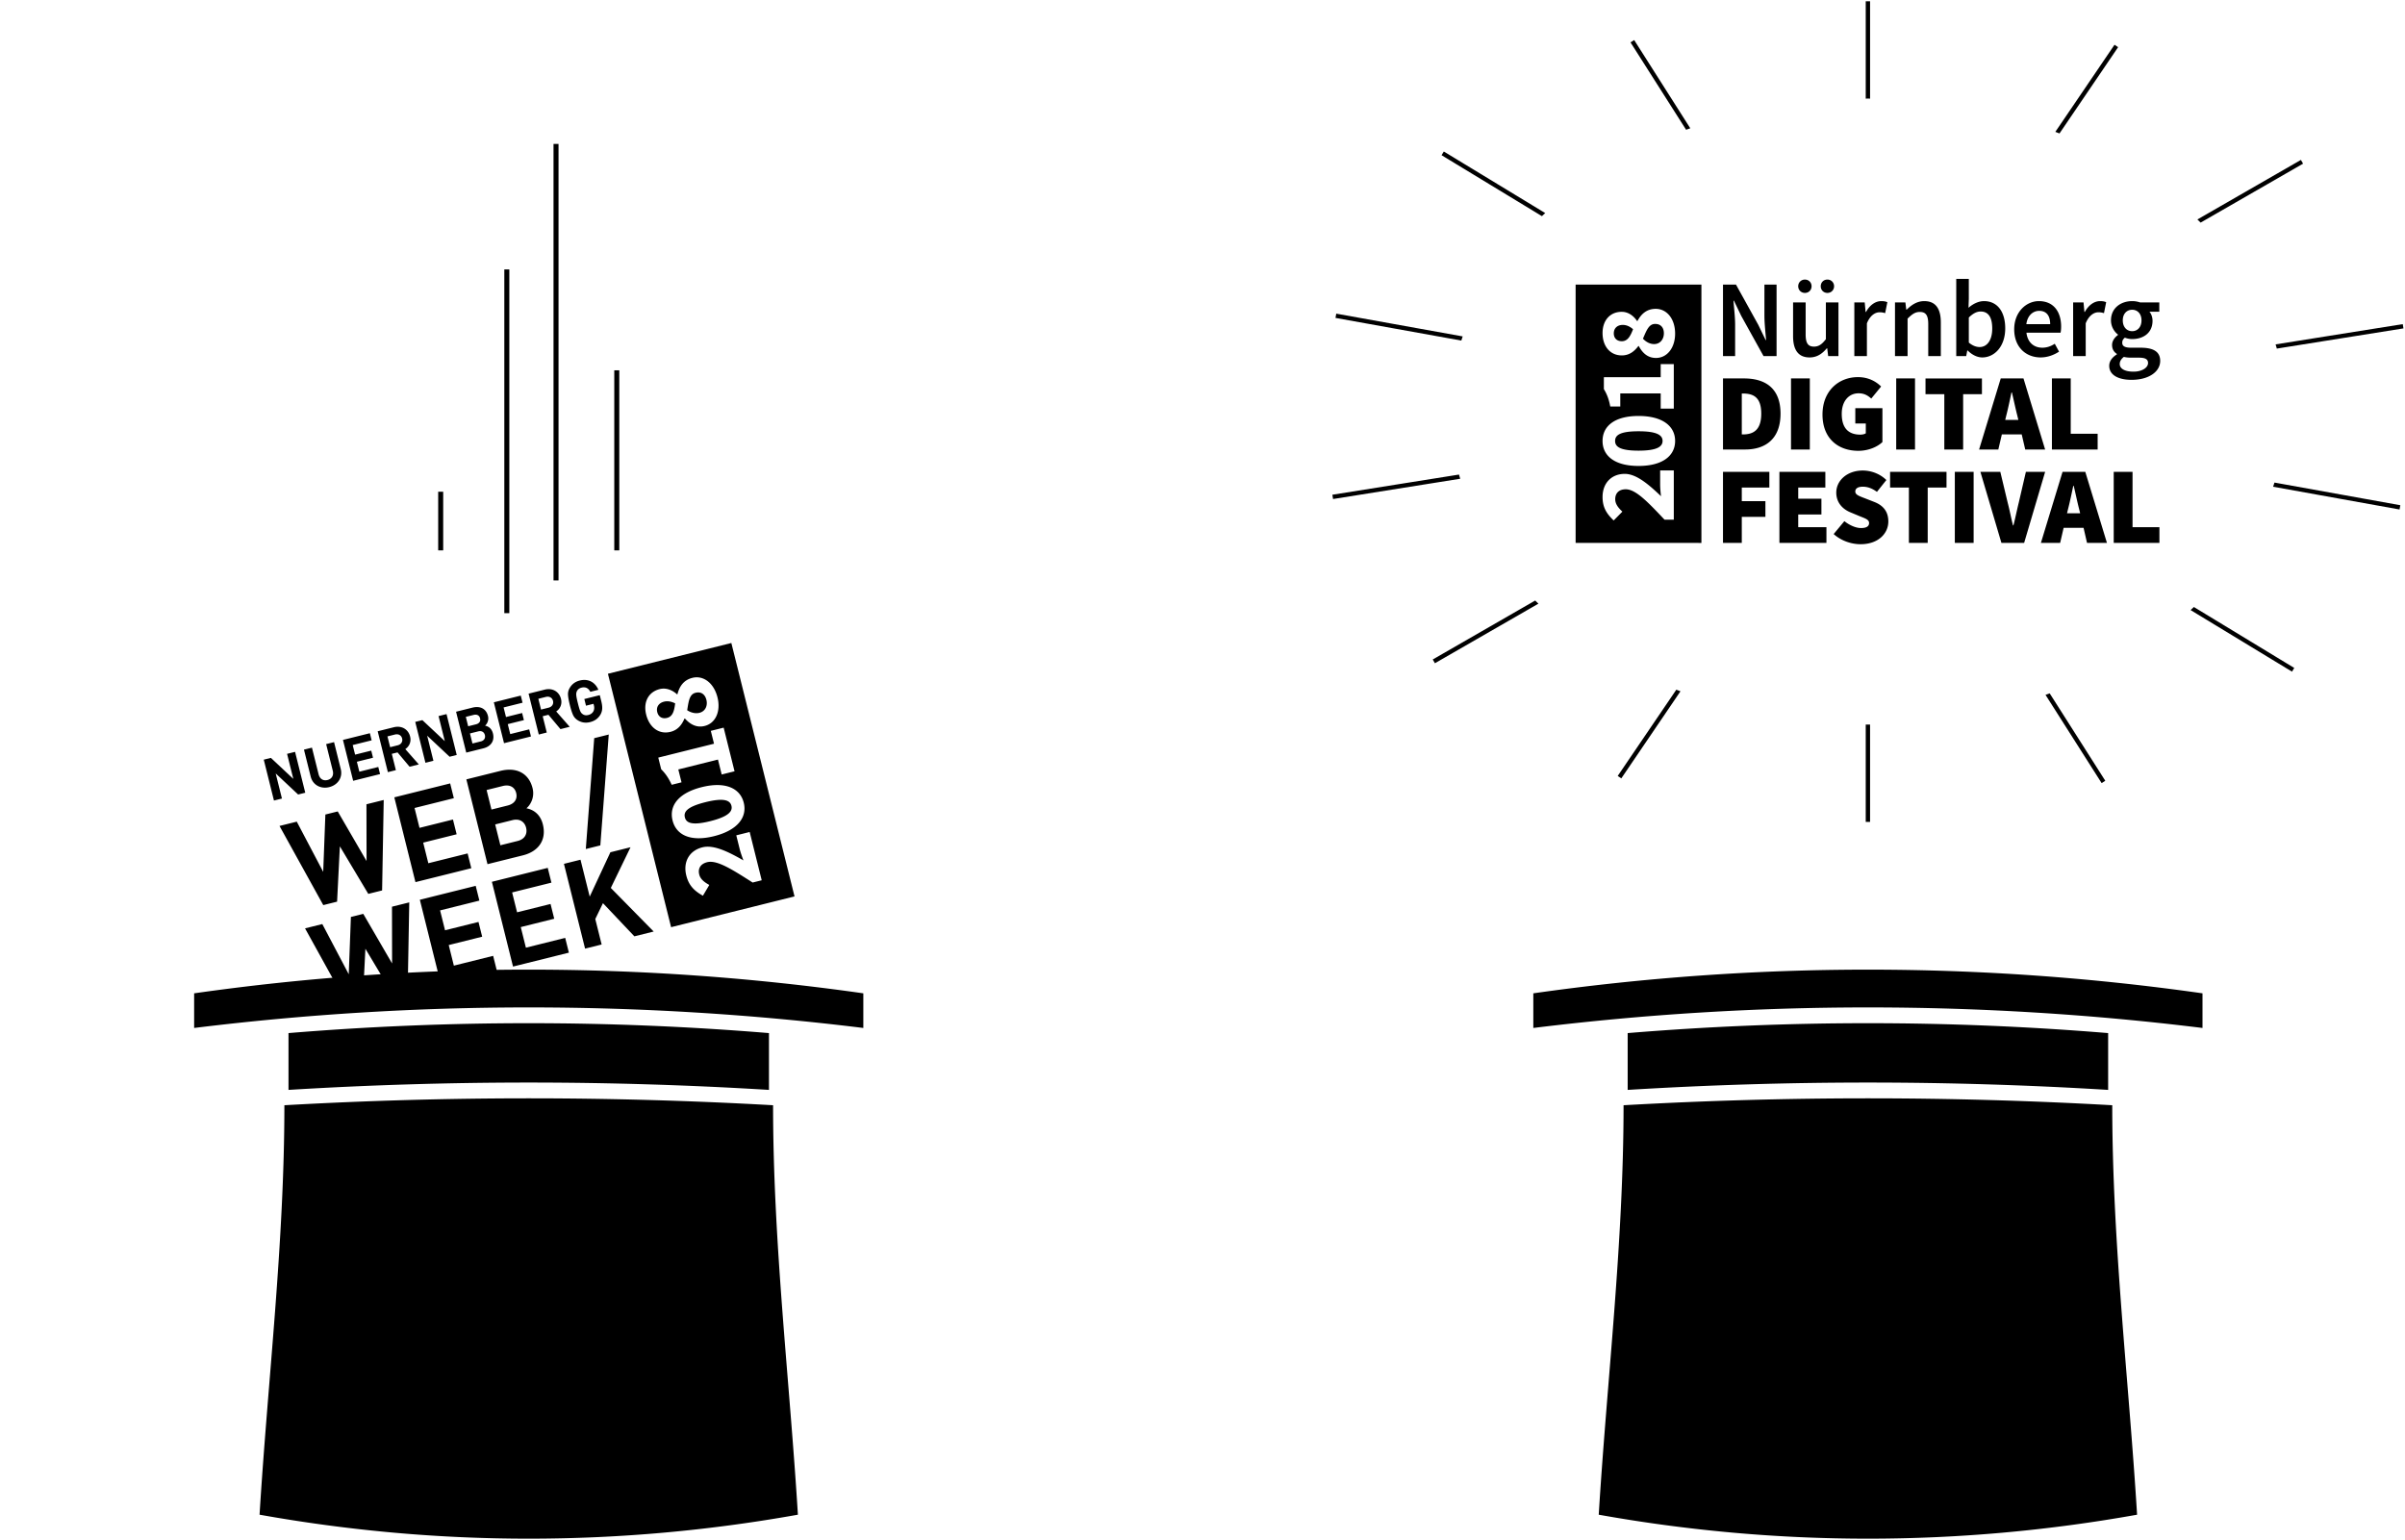 <svg xmlns="http://www.w3.org/2000/svg" width="961" height="615.393"><path d="M846.362 18.858l-1.434-.974-23.65 34.812c.556.21 1.111.42 1.664.635l23.42-34.473zM646.412 310.089l1.434.973 23.648-34.81c-.556-.21-1.11-.42-1.663-.635l-23.419 34.472zM572.501 263.545l.863 1.502 41.36-23.803c-.433-.417-.86-.837-1.286-1.258l-40.937 23.559zM920.272 65.404l-.863-1.501-41.36 23.803c.433.417.859.837 1.285 1.258l40.938-23.56zM532.394 197.712l.273 1.71 50.813-8.101c-.163-.559-.332-1.115-.485-1.676l-50.601 8.067zM960.379 131.238l-.273-1.71-50.813 8.101c.162.559.332 1.115.485 1.677l50.601-8.068zM533.946 125.342l-.307 1.705 50.287 9.055c.172-.557.358-1.109.541-1.663l-50.521-9.097zM908.303 194.509l50.521 9.097.307-1.705-50.287-9.055c-.172.557-.359 1.11-.541 1.663zM915.846 268.409l.898-1.48-40.102-24.355c-.438.41-.872.821-1.316 1.227l40.52 24.608zM576.925 60.541l-.898 1.48 40.101 24.354c.437-.41.872-.821 1.316-1.226l-40.519-24.608zM652.992 16.008l-1.461.93 22.209 34.921c.555-.202 1.115-.397 1.674-.594l-22.422-35.257zM839.777 312.941l1.461-.93-22.209-34.922c-.555.202-1.115.397-1.674.595l22.422 35.257zM747.251 39.405V.5h-1.732v38.905c.289-.001.576-.008.866-.008s.577.007.866.008zM745.519 289.543v38.904h1.732v-38.904c-.289.001-.576.008-.866.008s-.577-.007-.866-.008zM344.971 410.8a1092.9 1092.9 0 0 0-267.397 0v-13.841a948.793 948.793 0 0 1 267.397 0V410.8z"/><path d="M115.279 412.848v22.703a1570.604 1570.604 0 0 1 191.987 0v-22.703a1167.884 1167.884 0 0 0-191.987 0zM308.909 441.68a1728.803 1728.803 0 0 0-195.272 0c-.001 55.114-6.616 109.774-9.919 163.632 71.4 12.775 143.709 12.775 215.109 0-3.303-53.857-9.917-108.518-9.918-163.632zM855.706 128.025c0-2.662-1.618-4.236-3.716-4.236-2.094 0-3.757 1.528-3.757 4.236 0 2.754 1.663 4.326 3.757 4.326 2.053 0 3.716-1.572 3.716-4.326zm2.621 17.043c0-1.661-1.356-2.142-3.805-2.142h-2.927c-1.176 0-2.091-.087-2.928-.306-1.131.877-1.654 1.836-1.654 2.842 0 1.921 2.094 3.058 5.504 3.058 3.451.001 5.81-1.616 5.81-3.452zm-13.718 43.49h7.518v22.108h10.742v6.293h-18.26v-28.401zm-199.762-55.324c0 1.718 1.054 3.124 3.207 3.124 2.289 0 3.388-1.934 4.49-4.794-1.275-1.102-2.64-1.718-4.089-1.718-2.16 0-3.608 1.279-3.608 3.388zm-15.255-19.494v103.224l50.266.004V113.74h-50.266zm39.232 93.94h-3.698c-6.731-7.133-11.524-12.147-15.487-12.147-2.724 0-4.221 1.541-4.221 3.963 0 2.024 1.364 3.562 2.857 4.969l-3.477 3.521c-2.946-2.774-4.442-5.368-4.442-9.374 0-5.5 3.521-9.237 8.888-9.237 4.708 0 9.722 4.398 14.474 8.929-.177-1.408-.351-3.344-.351-4.664v-5.633h5.457v19.673zm-14.083-21.474c-9.5 0-14.385-4.003-14.385-9.987 0-5.983 4.885-9.987 14.385-9.987 9.508 0 14.609 4.004 14.609 9.987.001 5.984-5.101 9.987-14.609 9.987zm-7.3-28.993v5.237h-4.003c-.579-3.038-1.364-4.975-2.555-6.953v-4.753l22.705.001v-5.235h5.235v17.773h-5.235v-6.07h-16.147zm14.256-14.165c-3.392 0-5.456-2.112-6.864-4.752h-.177c-1.629 2.157-3.653 3.738-6.603 3.738-4.748 0-7.697-3.738-7.697-8.933 0-5.102 3.037-8.49 7.657-8.49 2.684 0 4.84 1.716 6.111 3.653h.181c1.453-2.684 3.605-4.84 7.304-4.84 4.397 0 7.741 3.959 7.741 9.898.001 5.588-3.125 9.726-7.653 9.726zm-6.956 29.301c-7.653 0-9.371 1.674-9.371 3.871 0 2.157 1.718 3.875 9.371 3.875 7.612 0 9.596-1.718 9.596-3.875 0-2.198-1.983-3.871-9.596-3.871zm6.651-42.897c-2.466 0-3.392 2.376-4.889 5.895 1.14 1.231 2.732 2.157 4.446 2.157 2.463 0 3.911-1.98 3.911-4.313 0-2.156-1.142-3.739-3.468-3.739zm27.088-15.712h5.198l8.91 16.081 2.935 6.072h.17c-.218-2.927-.656-6.555-.656-9.744V113.74h4.852v28.574h-5.198l-8.918-16.079-2.924-6.074h-.177c.218 3.016.656 6.466.656 9.659v12.494h-4.848V113.74zm28.007 20.582v-13.459h5.024v12.803c0 3.539 1.011 4.848 3.322 4.848 1.88 0 3.145-.874 4.763-2.971v-14.68h5.024v21.452h-4.11l-.391-3.145h-.133c-1.88 2.229-3.971 3.67-6.905 3.67-4.581-.001-6.594-3.103-6.594-8.518zm2.05-19.93c0-1.482 1.139-2.665 2.673-2.665 1.574 0 2.665 1.183 2.665 2.665 0 1.486-1.091 2.667-2.665 2.667-1.534.001-2.673-1.181-2.673-2.667zm9.006 0c0-1.482 1.095-2.665 2.666-2.665 1.529 0 2.665 1.183 2.665 2.665 0 1.486-1.136 2.667-2.665 2.667-1.571.001-2.666-1.181-2.666-2.667zm13.419 6.47h4.147l.354 3.801h.173c1.526-2.798 3.801-4.328 6.072-4.328 1.091 0 1.787.133 2.447.438l-.877 4.369c-.741-.217-1.309-.35-2.224-.35-1.714 0-3.76 1.184-5.068 4.417v13.105h-5.025v-21.452zm16.247 0h4.154l.354 2.883h.169c1.921-1.88 4.107-3.41 7.034-3.41 4.59 0 6.603 3.104 6.603 8.523v13.456h-5.024v-12.801c0-3.537-1.003-4.85-3.37-4.85-1.876 0-3.097.918-4.888 2.665v14.986h-5.032v-21.452zm29.02 19.183h-.133l-.435 2.269h-3.975v-30.849h5.021v7.952l-.126 3.585c1.788-1.572 4.011-2.667 6.201-2.667 5.375 0 8.476 4.284 8.476 10.883 0 7.384-4.413 11.622-9.176 11.622-1.967-.001-4.068-1.005-5.853-2.795zm9.833-8.739c0-4.284-1.394-6.818-4.634-6.818-1.57 0-3.057.787-4.719 2.404v10.005c1.529 1.312 3.063 1.792 4.328 1.792 2.838-.001 5.025-2.535 5.025-7.383zm8.781.304c0-6.992 4.852-11.275 9.876-11.275 5.811 0 8.874 4.195 8.874 10.184 0 .96-.093 1.921-.226 2.446h-13.633c.439 3.801 2.887 5.985 6.342 5.985 1.835 0 3.406-.568 4.977-1.572l1.707 3.146c-2.058 1.353-4.631 2.315-7.344 2.315-5.943 0-10.573-4.151-10.573-11.229zm14.378-2.053c0-3.321-1.445-5.331-4.373-5.331-2.532 0-4.719 1.878-5.153 5.331h9.526zm9.172-8.695h4.154l.351 3.801h.173c1.53-2.798 3.805-4.328 6.079-4.328 1.088 0 1.784.133 2.444.438l-.877 4.369c-.741-.217-1.313-.35-2.23-.35-1.703 0-3.761 1.184-5.069 4.417v13.105h-5.024v-21.452zm14.421 25.344c0-1.794 1.091-3.366 3.06-4.59v-.175c-1.091-.697-1.925-1.832-1.925-3.582 0-1.661 1.132-3.102 2.359-3.976v-.177c-1.444-1.091-2.794-3.145-2.794-5.681 0-4.936 3.971-7.69 8.476-7.69 1.184 0 2.271.221 3.148.527h7.687v3.714h-3.931c.697.828 1.229 2.14 1.229 3.626 0 4.763-3.588 7.299-8.133 7.299a7.966 7.966 0 0 1-2.928-.571c-.656.571-1.047 1.091-1.047 2.053 0 1.226.87 1.967 3.495 1.967h3.805c5.15 0 7.863 1.574 7.863 5.289 0 4.239-4.457 7.557-11.446 7.557-5.11 0-8.918-1.832-8.918-5.59zm-154.334 5.03h8.391c8.652 0 14.599 4.018 14.599 14.071 0 10.046-5.946 14.33-14.167 14.33h-8.822v-28.401zm7.953 22.373c4.106 0 7.336-1.663 7.336-8.302 0-6.643-3.229-8.042-7.336-8.042h-.438v16.344h.438zm19.228-22.373h7.514v28.401h-7.514v-28.401zm12.582 14.418c0-9.526 6.552-14.942 14.157-14.942 4.198 0 7.255 1.748 9.268 3.757l-3.938 4.807c-1.4-1.224-2.794-2.099-5.068-2.099-3.85 0-6.725 3.062-6.725 8.215 0 5.331 2.352 8.302 7.429 8.302.785 0 1.655-.177 2.179-.524v-3.932h-4.192v-6.12h10.835v13.546c-2.009 1.924-5.589 3.499-9.614 3.499-7.953.001-14.331-4.81-14.331-14.509zm29.452-14.418h7.517v28.401h-7.517v-28.401zm19.222 6.293H769.4v-6.293h22.551v6.293h-7.51v22.108h-7.524v-22.108zm30.937 16.08h-7.944l-1.408 6.027h-7.683l8.648-28.401h9.091l8.648 28.401h-7.951l-1.401-6.027zm-1.348-5.812l-.479-1.97c-.7-2.708-1.401-6.16-2.102-8.999h-.173c-.608 2.883-1.313 6.291-2.014 8.999l-.479 1.97h5.247zm13.411-16.561h7.517v22.11h10.754v6.291h-18.271v-28.401zM688.48 188.558h18.525v6.293h-11.012v5.416h9.438v6.293h-9.438v10.399h-7.514v-28.401zm22.547 0h18.352v6.293h-10.835v4.454h9.265v6.292h-9.265v5.069h11.271v6.293h-18.787v-28.401zm21.677 24.862l4.276-5.157c2.013 1.614 4.55 2.754 6.647 2.754 2.267 0 3.229-.743 3.229-2.01 0-1.356-1.441-1.79-3.842-2.754l-3.543-1.481c-3.056-1.229-5.722-3.805-5.722-7.914 0-4.853 4.372-8.826 10.573-8.826 3.233 0 6.813 1.224 9.441 3.803l-3.761 4.719c-1.92-1.356-3.583-2.053-5.681-2.053-1.836 0-2.972.652-2.972 1.921 0 1.356 1.615 1.836 4.192 2.84l3.458 1.355c3.535 1.394 5.548 3.841 5.548 7.779 0 4.807-4.019 9.087-11.104 9.087-3.58 0-7.686-1.309-10.739-4.063zm30.061-18.569h-7.517v-6.293h22.547v6.293h-7.514v22.108h-7.517v-22.108zm18.351-6.293h7.517v28.401h-7.517v-28.401zm10.223 0h7.956l2.967 12.409c.793 3.014 1.316 5.942 2.102 8.999h.174c.789-3.057 1.356-5.985 2.104-8.999l2.876-12.409h7.689l-8.394 28.401h-9.076l-8.398-28.401zm41.216 22.368h-7.959l-1.397 6.033h-7.69l8.652-28.401h9.084l8.656 28.401h-7.96l-1.386-6.033zm-1.361-5.809l-.479-1.967c-.704-2.706-1.4-6.161-2.098-9.003h-.173c-.616 2.887-1.316 6.297-2.013 9.003l-.479 1.967h5.242zM282.265 279.673c.57 2.287-.373 4.584-2.785 5.187-1.686.421-3.466-.1-4.89-1.03.607-3.819.933-6.378 3.349-6.979 2.286-.569 3.799.706 4.326 2.822zm-.352 40.89c-7.509 1.872-8.784 3.93-8.247 6.088.527 2.116 2.631 3.379 10.14 1.506 7.464-1.859 8.992-4.027 8.464-6.144-.538-2.156-2.893-3.31-10.357-1.45zm-19.277-35.953c.42 1.685 1.8 2.807 3.913 2.28 2.246-.561 2.852-2.729 3.233-5.803-1.522-.768-3.01-1.038-4.436-.685-2.116.528-3.226 2.136-2.71 4.208zm24.252 18.937l1.486 5.961 5.136-1.281-4.347-17.44-5.136 1.281 1.281 5.139-22.272 5.552 1.162 4.66c1.646 1.653 2.896 3.358 4.202 6.198l3.925-.979-1.281-5.141 15.844-3.95zm5.345-46.587l25.245 101.27-49.318 12.295-25.245-101.271 49.318-12.294zm7.324 75.523l-5.355 1.335 1.377 5.526c.323 1.295.971 3.151 1.486 4.49-5.77-3.285-11.765-6.376-16.385-5.225-5.266 1.313-7.802 5.844-6.456 11.24.978 3.925 3.078 6.107 6.649 8.107l2.549-4.303c-1.813-1.018-3.528-2.195-4.023-4.179-.591-2.376.5-4.25 3.175-4.918 3.888-.97 9.818 2.778 18.166 8.127l3.627-.903-4.81-19.297zm-2.366-11.697c-1.464-5.869-7.451-8.549-16.774-6.225-9.327 2.324-13.134 7.445-11.671 13.315 1.464 5.875 7.23 8.608 16.557 6.284 9.323-2.324 13.352-7.499 11.888-13.374zM286.7 278.702c-1.452-5.826-5.702-8.894-10.02-7.817-3.621.903-5.213 3.545-5.981 6.534l-.169.043c-1.727-1.585-4.265-2.743-6.895-2.087-4.531 1.13-6.681 5.194-5.432 10.203 1.27 5.095 5.076 8.044 9.734 6.883 2.894-.723 4.492-2.771 5.563-5.285l.171-.042c2.028 2.243 4.572 3.81 7.897 2.98 4.445-1.109 6.498-5.93 5.132-11.412zm-52.542 3.308l3-.748.154.617c.223.895.153 1.694-.191 2.363-.42.76-1.103 1.254-2.037 1.485-.88.22-1.634.113-2.259-.341-.834-.597-1.126-1.205-1.928-4.42-.806-3.231-.771-3.878-.365-4.779.362-.699.974-1.173 1.828-1.385 1.581-.395 2.745.168 3.529 1.659l3.214-.802c-1.15-2.737-3.74-4.625-7.452-3.699-1.75.435-3.068 1.398-3.959 2.89-.536.885-.773 1.798-.723 2.785.046.962.294 2.341.739 4.125.446 1.792.875 3.125 1.286 3.997.414.873 1.055 1.587 1.947 2.123 1.485.896 3.102 1.124 4.851.689 1.828-.455 3.204-1.406 4.148-3.01.826-1.473.914-2.98.319-5.366l-.595-2.387-6.171 1.539.665 2.665zm-.076 57.281l5.802-1.447 3.364-44.301-5.808 1.446-3.358 44.302zm-17.891-55.728l3.004-.751c1.398-.348 2.093-1.471 1.78-2.729-.315-1.263-1.456-1.928-2.854-1.58l-3.004.749 1.074 4.311zm2.288 9.176l-3.19.796-4.072-16.335 6.402-1.597c3.326-.829 5.865.951 6.546 3.684.571 2.293-.473 4.065-1.913 5.031l5.402 6.133-3.697.922-4.808-5.722-2.295.571 1.625 6.517zm33.472 45.84l-8.047 2.006-8.263 17.729-3.677-14.752-6.619 1.649 8.446 33.882 6.618-1.649-2.538-10.183 3.067-6.332 12.552 13.254 7.711-1.923-17.127-17.415 7.877-16.266zm-50.545-41.584l10.762-2.682-.709-2.843-7.57 1.888-.99-3.975 6.443-1.605-.709-2.842-6.443 1.607-.955-3.832 7.57-1.888-.71-2.847-10.761 2.683 4.072 16.336zm-14.331-6.758l3.124-.779c1.349-.336 1.918-1.277 1.638-2.403-.281-1.129-1.227-1.694-2.575-1.357l-3.125.778.938 3.761zm6.075 8.814l-6.841 1.707-4.072-16.335 6.562-1.637c3.191-.795 5.493.531 6.192 3.336.452 1.813-.448 3.275-1.172 3.871 1.096.212 2.613.931 3.156 3.109.762 3.058-.913 5.226-3.825 5.949zm-1.034-2.759c1.449-.361 1.909-1.451 1.635-2.552-.275-1.102-1.187-1.828-2.636-1.467l-3.325.829 1.002 4.017 3.324-.827zm4.269 27.225l6.467-1.612c2.814-.701 3.994-2.664 3.413-4.995-.582-2.332-2.542-3.508-5.357-2.806l-6.467 1.612 1.944 7.801zm20.539 5.948c1.578 6.332-1.898 10.837-7.945 12.345l-14.18 3.535-8.447-33.887 13.613-3.394c6.614-1.647 11.396 1.104 12.843 6.909.936 3.758-.937 6.805-2.452 8.042 2.29.445 5.442 1.933 6.568 6.45zm-6.699 1.319c-.569-2.284-2.46-3.784-5.455-3.038l-6.902 1.72 2.076 8.328 6.902-1.72c2.996-.746 3.948-3.01 3.379-5.29zM205 386.268l22.317-5.563-1.471-5.901-15.702 3.915-2.052-8.232 13.372-3.333-1.472-5.901-13.372 3.332-1.98-7.942 15.702-3.913-1.472-5.902-22.317 5.563L205 386.268zm-27.266-90.096l-8.964-8.393-2.844.71 4.072 16.335 3.189-.796-2.5-10.027 8.97 8.414 2.842-.708-4.072-16.335-3.187.795 2.494 10.005zm3.618 22.807l-1.472-5.905-22.318 5.563 8.447 33.885 22.317-5.563-1.471-5.902-15.7 3.913-2.052-8.233 13.366-3.333-1.471-5.9-13.366 3.333-1.979-7.943 15.699-3.915zm-5.141 74.467l22.318-5.563-1.471-5.901-15.7 3.913-2.051-8.232 13.365-3.331-1.471-5.901-13.367 3.33-1.979-7.942 15.7-3.913-1.472-5.902-22.317 5.563 8.445 33.879zm-20.315-94.854l3-.748c1.405-.351 2.099-1.473 1.785-2.731-.315-1.263-1.455-1.931-2.86-1.58l-3 .748 1.075 4.311zm2.288 9.176l-3.194.797-4.072-16.335 6.401-1.595c3.33-.831 5.869.949 6.55 3.681.571 2.293-.469 4.066-1.918 5.034l5.404 6.133-3.689.92-4.813-5.722-2.294.571 1.625 6.516zm-17.071 4.257l10.754-2.683-.709-2.84-7.568 1.886-.99-3.973 6.45-1.607-.708-2.842-6.451 1.606-.955-3.83 7.568-1.888-.709-2.846-10.754 2.681 4.072 16.336zm5.359 32.072l-11.517-19.826-4.942 1.233-.864 22.912-10.563-20.064-6.899 1.72 17.491 31.631 5.517-1.375 1.108-22.11 11.362 19.003 5.52-1.377.644-36.152-6.899 1.72.042 22.685zm-14.896-29.547c3.35-.835 5.447-3.77 4.583-7.235l-2.676-10.739-3.163.789 2.648 10.625c.469 1.88-.376 3.288-2.099 3.718-1.72.43-3.099-.424-3.568-2.306l-2.649-10.625-3.194.797 2.677 10.738c.864 3.468 4.095 5.073 7.441 4.238zm-21.416-5.462l8.967 8.416 2.85-.709-4.072-16.336-3.194.797 2.494 10.005-8.962-8.394-2.849.711 4.072 16.335 3.193-.796-2.499-10.029zm46.513 75.936l-11.516-19.822-4.942 1.23-.864 22.908-10.564-20.06-6.897 1.72 17.489 31.627 5.521-1.377 1.104-22.108 11.362 19 5.518-1.375.647-36.146-6.899 1.72.041 22.683zM880.085 410.8a1092.891 1092.891 0 0 0-267.396 0v-13.841a948.935 948.935 0 0 1 267.396 0V410.8z"/><path d="M650.393 412.848v22.703a1570.62 1570.62 0 0 1 191.988 0v-22.703a1167.896 1167.896 0 0 0-191.988 0zM844.023 441.68a1728.821 1728.821 0 0 0-195.273 0c0 55.114-6.613 109.774-9.92 163.634 71.403 12.773 143.711 12.773 215.114 0-3.307-53.859-9.921-108.52-9.921-163.634z"/><g fill="none" stroke="#000" stroke-width="2" stroke-miterlimit="10"><path d="M222.179 57.518v174.435M246.453 147.986v71.956M202.518 107.669v137.364M176.092 196.508v23.434"/></g></svg>